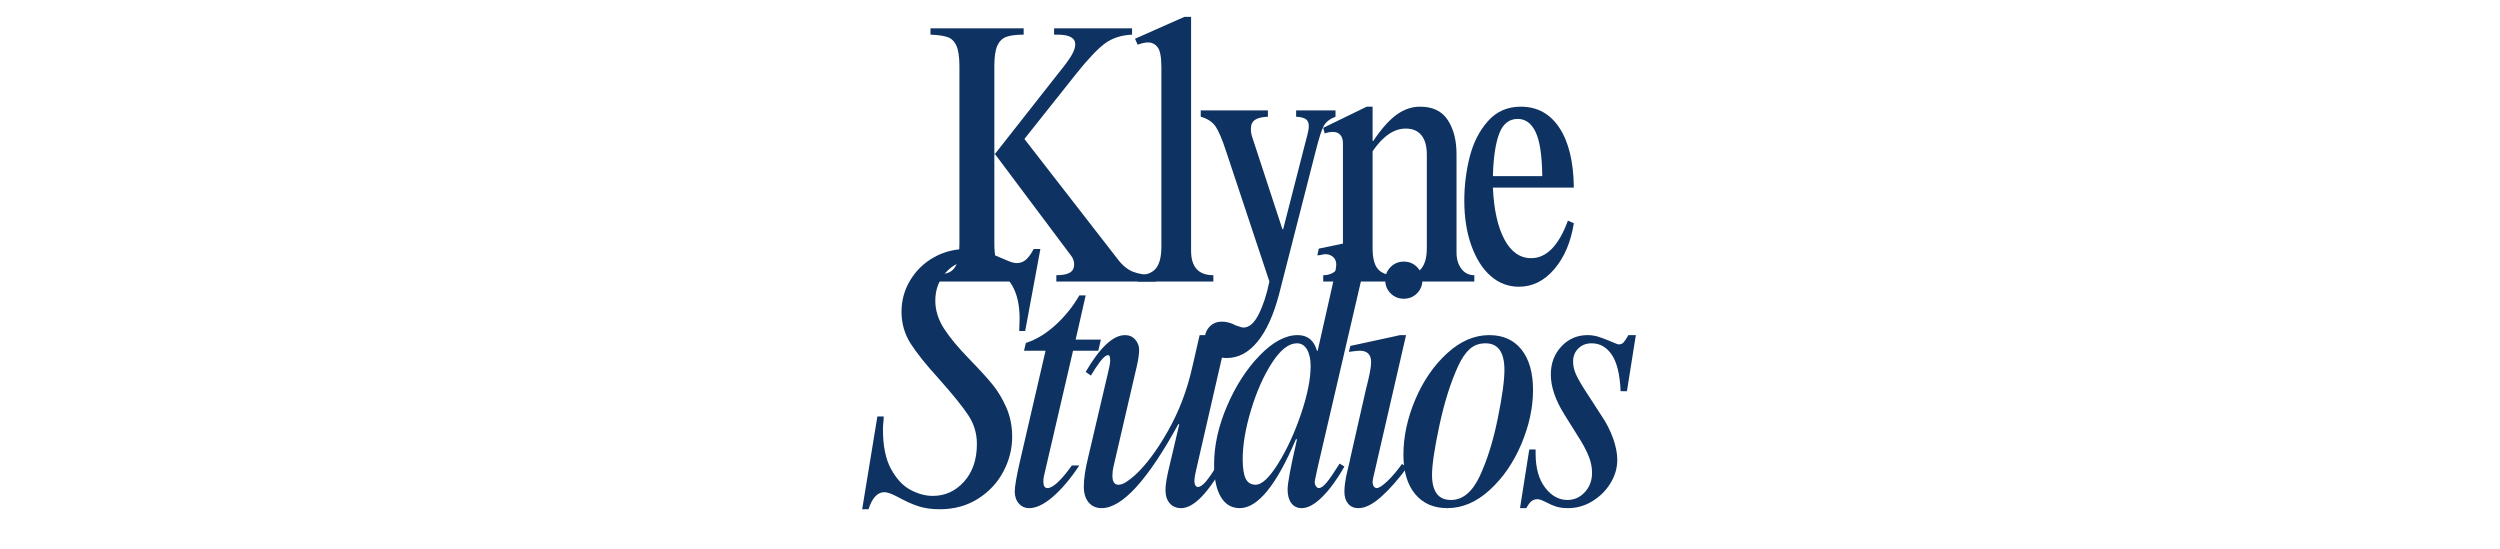 <svg version="1.2" preserveAspectRatio="xMidYMid meet" height="300" viewBox="0 0 1024.5 225" zoomAndPan="magnify" width="1366" xmlns:xlink="http://www.w3.org/1999/xlink" xmlns="http://www.w3.org/2000/svg"><defs></defs><g id="ab0e7cbebf"><g style="fill:#0e3261;fill-opacity:1;"><g transform="translate(352.255, 206.407)"><path d="M 43.812 -104.375 C 46.656 -104.375 49.164 -104.016 51.344 -103.297 C 53.531 -102.586 55.988 -101.625 58.719 -100.406 C 59.125 -100.207 59.961 -99.852 61.234 -99.344 C 62.504 -98.844 63.547 -98.594 64.359 -98.594 C 65.879 -98.594 67.172 -99.07 68.234 -100.031 C 69.297 -101 70.336 -102.445 71.359 -104.375 L 74.094 -104.375 L 67.859 -70.75 L 65.422 -70.75 L 65.578 -75.922 C 65.578 -81.492 64.535 -86.031 62.453 -89.531 C 60.367 -93.031 57.805 -95.566 54.766 -97.141 C 51.723 -98.711 48.68 -99.5 45.641 -99.5 C 41.586 -99.5 38.141 -97.898 35.297 -94.703 C 32.453 -91.516 31.031 -87.688 31.031 -83.219 C 31.031 -79.258 32.223 -75.43 34.609 -71.734 C 36.992 -68.035 40.52 -63.801 45.188 -59.031 C 49.238 -54.875 52.352 -51.453 54.531 -48.766 C 56.719 -46.078 58.598 -42.93 60.172 -39.328 C 61.742 -35.723 62.531 -31.742 62.531 -27.391 C 62.531 -22.422 61.312 -17.648 58.875 -13.078 C 56.445 -8.516 52.973 -4.812 48.453 -1.969 C 43.941 0.863 38.742 2.281 32.859 2.281 C 29.305 2.281 26.238 1.82 23.656 0.906 C 21.07 0 18.508 -1.164 15.969 -2.594 C 13.332 -4.008 11.406 -4.719 10.188 -4.719 C 7.352 -4.719 5.176 -2.383 3.656 2.281 L 1.062 2.281 L 7.297 -35.75 L 9.891 -35.75 C 9.891 -34.938 9.836 -34.07 9.734 -33.156 C 9.629 -32.25 9.578 -31.336 9.578 -30.422 C 9.578 -23.629 10.691 -18.203 12.922 -14.141 C 15.16 -10.086 17.828 -7.25 20.922 -5.625 C 24.016 -4 27.031 -3.188 29.969 -3.188 C 35.039 -3.188 39.328 -5.141 42.828 -9.047 C 46.328 -12.953 48.078 -18.102 48.078 -24.5 C 48.078 -28.758 46.91 -32.66 44.578 -36.203 C 42.242 -39.754 38.188 -44.773 32.406 -51.266 C 27.227 -56.953 23.395 -61.742 20.906 -65.641 C 18.426 -69.547 17.188 -73.883 17.188 -78.656 C 17.188 -83.32 18.379 -87.629 20.766 -91.578 C 23.148 -95.535 26.367 -98.656 30.422 -100.938 C 34.484 -103.227 38.945 -104.375 43.812 -104.375 Z M 43.812 -104.375" style="stroke:none"></path></g></g><g style="fill:#0e3261;fill-opacity:1;"><g transform="translate(409.457, 206.407)"><path d="M 32.859 -85.344 L 35.453 -85.344 L 31.344 -67.25 L 41.688 -67.25 L 40.625 -62.688 L 30.281 -62.688 L 18.406 -11.562 C 18.207 -10.75 18.109 -9.938 18.109 -9.125 C 18.109 -7.301 18.664 -6.391 19.781 -6.391 C 22.008 -6.391 25.352 -9.484 29.812 -15.672 L 32.859 -15.672 C 29.211 -10.191 25.586 -5.906 21.984 -2.812 C 18.379 0.281 15.16 1.828 12.328 1.828 C 10.598 1.828 9.176 1.191 8.062 -0.078 C 6.945 -1.348 6.391 -2.992 6.391 -5.016 C 6.391 -7.047 7.098 -11.156 8.516 -17.344 L 19.016 -62.688 L 10.188 -62.688 L 10.953 -65.875 C 15.109 -67.195 19.141 -69.629 23.047 -73.172 C 26.953 -76.723 30.223 -80.781 32.859 -85.344 Z M 32.859 -85.344" style="stroke:none"></path></g></g><g style="fill:#0e3261;fill-opacity:1;"><g transform="translate(436.537, 206.407)"><path d="M 24.5 -69.078 C 26.219 -69.078 27.609 -68.469 28.672 -67.25 C 29.742 -66.031 30.281 -64.609 30.281 -62.984 C 30.281 -61.359 29.945 -59.078 29.281 -56.141 C 28.625 -53.203 28.195 -51.375 28 -50.656 L 19.781 -15.219 C 19.477 -14 19.328 -12.781 19.328 -11.562 C 19.328 -9.031 20.133 -7.766 21.75 -7.766 C 22.664 -7.766 23.629 -8.066 24.641 -8.672 C 25.66 -9.273 26.93 -10.238 28.453 -11.562 C 33.016 -15.719 37.551 -21.773 42.062 -29.734 C 46.582 -37.703 49.906 -46.398 52.031 -55.828 L 55.078 -69.078 L 66.328 -69.078 L 53.547 -13.391 C 53.141 -11.766 52.938 -10.344 52.938 -9.125 C 52.938 -8.52 53.062 -7.988 53.312 -7.531 C 53.57 -7.07 53.906 -6.844 54.312 -6.844 C 55.32 -6.844 56.488 -7.656 57.812 -9.281 C 59.133 -10.906 60.758 -13.289 62.688 -16.438 L 64.812 -15.062 C 60.957 -8.875 57.688 -4.508 55 -1.969 C 52.312 0.562 49.801 1.828 47.469 1.828 C 45.539 1.828 43.992 1.172 42.828 -0.141 C 41.66 -1.461 41.078 -3.289 41.078 -5.625 C 41.078 -6.844 41.227 -8.285 41.531 -9.953 C 41.832 -11.629 42.086 -12.875 42.297 -13.688 L 46.703 -32.406 L 46.406 -32.703 C 33.82 -9.68 23.32 1.828 14.906 1.828 C 12.676 1.828 10.898 1.039 9.578 -0.531 C 8.266 -2.102 7.609 -4.258 7.609 -7 C 7.609 -10.238 8.219 -14.297 9.438 -19.172 L 17.641 -54.156 C 18.148 -56.188 18.406 -57.707 18.406 -58.719 C 18.406 -59.332 18.352 -59.844 18.25 -60.25 C 18.156 -60.656 17.906 -60.859 17.5 -60.859 C 16.688 -60.859 15.594 -59.941 14.219 -58.109 C 12.852 -56.285 11.613 -54.41 10.5 -52.484 L 8.375 -54.016 C 14.25 -64.055 19.625 -69.078 24.5 -69.078 Z M 24.5 -69.078" style="stroke:none"></path></g></g><g style="fill:#0e3261;fill-opacity:1;"><g transform="translate(493.739, 206.407)"><path d="M 68 -108.469 L 46.25 -14.906 C 46.145 -14.406 45.914 -13.344 45.562 -11.719 C 45.207 -10.094 45.031 -9.129 45.031 -8.828 C 45.031 -8.211 45.207 -7.648 45.562 -7.141 C 45.914 -6.641 46.297 -6.391 46.703 -6.391 C 47.617 -6.391 48.734 -7.203 50.047 -8.828 C 51.367 -10.453 53.098 -12.988 55.234 -16.438 L 57.203 -15.219 C 54.266 -10.039 51.25 -5.906 48.156 -2.812 C 45.062 0.281 42.242 1.828 39.703 1.828 C 37.879 1.828 36.457 1.145 35.438 -0.219 C 34.426 -1.594 33.922 -3.445 33.922 -5.781 C 33.922 -8.414 35.191 -15.211 37.734 -26.172 L 37.422 -26.625 C 29.41 -7.656 21.703 1.828 14.297 1.828 C 10.953 1.828 8.363 0.281 6.531 -2.812 C 4.707 -5.906 3.797 -10.344 3.797 -16.125 C 3.797 -23.832 5.57 -31.816 9.125 -40.078 C 12.676 -48.348 17.141 -55.25 22.516 -60.781 C 27.891 -66.312 33.062 -69.078 38.031 -69.078 C 42.094 -69.078 44.734 -66.945 45.953 -62.688 L 46.25 -62.688 L 52.188 -89 C 53.301 -93.875 53.859 -96.867 53.859 -97.984 C 53.859 -99.297 53.426 -100.332 52.562 -101.094 C 51.695 -101.852 50.66 -102.234 49.453 -102.234 C 48.941 -102.234 48.406 -102.156 47.844 -102 C 47.289 -101.852 46.707 -101.781 46.094 -101.781 L 46.703 -104.516 L 65.578 -108.469 Z M 15.516 -18.25 C 15.516 -14.602 15.922 -11.941 16.734 -10.266 C 17.547 -8.598 18.914 -7.766 20.844 -7.766 C 23.375 -7.766 26.441 -10.656 30.047 -16.438 C 33.648 -22.219 36.77 -28.984 39.406 -36.734 C 42.039 -44.492 43.359 -51.062 43.359 -56.438 C 43.359 -59.176 42.875 -61.406 41.906 -63.125 C 40.945 -64.852 39.555 -65.719 37.734 -65.719 C 34.379 -65.719 30.977 -63.055 27.531 -57.734 C 24.082 -52.41 21.219 -45.969 18.938 -38.406 C 16.656 -30.852 15.516 -24.133 15.516 -18.25 Z M 15.516 -18.25" style="stroke:none"></path></g></g><g style="fill:#0e3261;fill-opacity:1;"><g transform="translate(543.03, 206.407)"><path d="M 32.25 -99.203 C 34.383 -99.203 36.188 -98.461 37.656 -96.984 C 39.125 -95.516 39.859 -93.719 39.859 -91.594 C 39.859 -89.457 39.125 -87.656 37.656 -86.188 C 36.188 -84.719 34.383 -83.984 32.25 -83.984 C 30.125 -83.984 28.32 -84.719 26.844 -86.188 C 25.375 -87.656 24.641 -89.457 24.641 -91.594 C 24.641 -93.719 25.375 -95.516 26.844 -96.984 C 28.32 -98.461 30.125 -99.203 32.25 -99.203 Z M 33.172 -69.078 L 20.531 -14.156 C 19.82 -11.312 19.469 -9.582 19.469 -8.969 C 19.469 -8.062 19.645 -7.406 20 -7 C 20.352 -6.594 20.734 -6.391 21.141 -6.391 C 22.055 -6.391 23.504 -7.328 25.484 -9.203 C 27.461 -11.078 29.469 -13.438 31.5 -16.281 L 33.625 -14.906 C 30.07 -10.039 26.547 -6.035 23.047 -2.891 C 19.547 0.254 16.426 1.828 13.688 1.828 C 11.863 1.828 10.441 1.219 9.422 0 C 8.41 -1.219 7.906 -2.844 7.906 -4.875 C 7.906 -7.207 8.312 -10.047 9.125 -13.391 C 9.938 -16.734 10.344 -18.508 10.344 -18.719 L 16.734 -46.859 C 17.441 -49.598 17.973 -51.879 18.328 -53.703 C 18.68 -55.523 18.859 -56.945 18.859 -57.969 C 18.859 -61.113 17.289 -62.688 14.156 -62.688 C 13.645 -62.688 12.172 -62.531 9.734 -62.219 L 10.344 -64.656 L 30.734 -69.078 Z M 33.172 -69.078" style="stroke:none"></path></g></g><g style="fill:#0e3261;fill-opacity:1;"><g transform="translate(570.11, 206.407)"><path d="M 40.172 -69.078 C 45.848 -69.078 50.258 -67.098 53.406 -63.141 C 56.551 -59.18 58.125 -53.656 58.125 -46.562 C 58.125 -39.352 56.523 -31.969 53.328 -24.406 C 50.129 -16.852 45.816 -10.594 40.391 -5.625 C 34.961 -0.656 29.156 1.828 22.969 1.828 C 17.395 1.828 13.008 -0.098 9.812 -3.953 C 6.613 -7.805 5.016 -13.18 5.016 -20.078 C 5.016 -27.484 6.633 -35.016 9.875 -42.672 C 13.125 -50.328 17.461 -56.641 22.891 -61.609 C 28.316 -66.586 34.078 -69.078 40.172 -69.078 Z M 27.531 -56.594 C 24.395 -49.801 21.812 -41.66 19.781 -32.172 C 17.75 -22.691 16.734 -15.875 16.734 -11.719 C 16.734 -8.469 17.363 -5.953 18.625 -4.172 C 19.895 -2.398 21.852 -1.516 24.5 -1.516 C 29.258 -1.516 33.16 -4.711 36.203 -11.109 C 39.254 -17.598 41.719 -25.406 43.594 -34.531 C 45.469 -43.664 46.406 -50.41 46.406 -54.766 C 46.406 -62.066 43.816 -65.719 38.641 -65.719 C 36.109 -65.719 33.977 -64.957 32.25 -63.438 C 30.531 -61.914 28.957 -59.633 27.531 -56.594 Z M 27.531 -56.594" style="stroke:none"></path></g></g><g style="fill:#0e3261;fill-opacity:1;"><g transform="translate(619.401, 206.407)"><path d="M 31.188 -69.078 C 32.812 -69.078 34.383 -68.82 35.906 -68.312 C 37.426 -67.801 39.148 -67.141 41.078 -66.328 C 42.703 -65.617 43.664 -65.266 43.969 -65.266 C 44.781 -65.266 45.438 -65.539 45.938 -66.094 C 46.445 -66.656 47.109 -67.648 47.922 -69.078 L 50.969 -69.078 L 47.312 -46.094 L 44.734 -46.094 C 44.422 -52.988 43.203 -57.984 41.078 -61.078 C 38.953 -64.172 36.211 -65.719 32.859 -65.719 C 30.629 -65.719 28.801 -65.008 27.375 -63.594 C 25.957 -62.176 25.25 -60.398 25.25 -58.266 C 25.25 -56.547 25.629 -54.82 26.391 -53.094 C 27.148 -51.375 28.445 -49.094 30.281 -46.25 L 37.281 -35.453 C 39.102 -32.711 40.57 -29.77 41.688 -26.625 C 42.801 -23.477 43.359 -20.586 43.359 -17.953 C 43.359 -14.609 42.422 -11.41 40.547 -8.359 C 38.672 -5.316 36.188 -2.859 33.094 -0.984 C 30 0.891 26.727 1.828 23.281 1.828 C 21.352 1.828 19.727 1.625 18.406 1.219 C 17.094 0.812 15.676 0.203 14.156 -0.609 C 13.945 -0.711 13.461 -0.941 12.703 -1.297 C 11.941 -1.648 11.258 -1.828 10.656 -1.828 C 9.633 -1.828 8.797 -1.547 8.141 -0.984 C 7.484 -0.43 6.797 0.504 6.078 1.828 L 3.5 1.828 L 7.297 -22.219 L 9.891 -22.219 L 9.891 -20.531 C 9.891 -14.656 11.18 -10.016 13.766 -6.609 C 16.348 -3.211 19.414 -1.516 22.969 -1.516 C 25.707 -1.516 28.066 -2.578 30.047 -4.703 C 32.023 -6.836 33.016 -9.477 33.016 -12.625 C 33.016 -14.758 32.633 -16.836 31.875 -18.859 C 31.113 -20.891 29.973 -23.176 28.453 -25.719 L 21.609 -36.672 C 17.953 -42.547 16.125 -47.969 16.125 -52.938 C 16.125 -57.508 17.566 -61.344 20.453 -64.438 C 23.348 -67.531 26.926 -69.078 31.188 -69.078 Z M 31.188 -69.078" style="stroke:none"></path></g></g><g style="fill:#0e3261;fill-opacity:1;"><g transform="translate(375.373, 115.374)"><path d="M 44.125 -101.172 C 40.977 -101.172 38.594 -100.863 36.969 -100.25 C 35.344 -99.645 34.125 -98.43 33.312 -96.609 C 32.508 -94.785 32.109 -91.992 32.109 -88.234 L 32.109 -52.344 L 32.406 -52.344 L 58.719 -85.812 C 60.957 -88.551 62.609 -90.805 63.672 -92.578 C 64.734 -94.348 65.266 -95.895 65.266 -97.219 C 65.266 -99.852 62.832 -101.172 57.969 -101.172 L 56.594 -101.172 L 56.594 -103.766 L 88.547 -103.766 L 88.547 -101.172 C 84.086 -100.973 80.359 -99.754 77.359 -97.516 C 74.367 -95.285 70.441 -91.129 65.578 -85.047 L 44.422 -58.422 L 82.453 -9.438 C 84.484 -6.695 86.691 -4.867 89.078 -3.953 C 91.461 -3.047 94.531 -2.594 98.281 -2.594 L 98.281 0 L 57.516 0 L 57.516 -2.594 C 60.047 -2.594 61.895 -2.945 63.062 -3.656 C 64.227 -4.363 64.812 -5.477 64.812 -7 C 64.812 -8.219 64.457 -9.332 63.75 -10.344 C 63.039 -11.352 62.582 -11.961 62.375 -12.172 L 32.406 -52.188 L 32.109 -52.188 L 32.109 -15.672 C 32.109 -10.398 32.914 -6.898 34.531 -5.172 C 36.156 -3.453 39 -2.594 43.062 -2.594 L 44.125 -2.594 L 44.125 0 L 5.938 0 L 5.938 -2.594 C 9.082 -2.688 11.461 -3.008 13.078 -3.562 C 14.703 -4.125 15.895 -5.344 16.656 -7.219 C 17.414 -9.102 17.797 -11.922 17.797 -15.672 L 17.797 -88.234 C 17.797 -91.992 17.391 -94.785 16.578 -96.609 C 15.766 -98.43 14.547 -99.617 12.922 -100.172 C 11.305 -100.734 8.977 -101.066 5.938 -101.172 L 5.938 -103.766 L 44.125 -103.766 Z M 44.125 -101.172" style="stroke:none"></path></g></g><g style="fill:#0e3261;fill-opacity:1;"><g transform="translate(462.699, 115.374)"><path d="M 25.406 -108.469 L 25.406 -12.625 C 25.406 -5.938 28.445 -2.594 34.531 -2.594 L 34.531 0 L 3.5 0 L 3.5 -2.594 C 6.945 -2.594 9.43 -3.504 10.953 -5.328 C 12.473 -7.148 13.234 -10.141 13.234 -14.297 L 13.234 -87.781 C 13.234 -91.938 12.723 -94.676 11.703 -96 C 10.691 -97.32 9.379 -97.984 7.766 -97.984 C 6.641 -97.984 5.219 -97.676 3.5 -97.062 L 2.438 -99.5 L 22.672 -108.469 Z M 25.406 -108.469" style="stroke:none"></path></g></g><g style="fill:#0e3261;fill-opacity:1;"><g transform="translate(489.778, 115.374)"><path d="M 29.812 -67.547 C 27.383 -67.441 25.613 -67.008 24.5 -66.25 C 23.383 -65.488 22.828 -64.25 22.828 -62.531 C 22.828 -61.52 22.953 -60.582 23.203 -59.719 C 23.453 -58.852 23.629 -58.32 23.734 -58.125 L 35.75 -21.453 L 36.062 -21.453 L 45.344 -57.656 C 45.438 -58.062 45.66 -58.922 46.016 -60.234 C 46.379 -61.555 46.562 -62.727 46.562 -63.75 C 46.562 -65.062 46.156 -65.992 45.344 -66.547 C 44.531 -67.109 43.207 -67.441 41.375 -67.547 L 41.375 -70.141 L 57.516 -70.141 L 57.516 -67.547 C 55.18 -66.641 53.582 -65.398 52.719 -63.828 C 51.852 -62.254 50.766 -58.879 49.453 -53.703 L 34.391 5.172 C 32.148 13.691 29.203 20.18 25.547 24.641 C 21.898 29.109 17.695 31.344 12.938 31.344 C 10.395 31.344 8.258 30.602 6.531 29.125 C 4.812 27.656 3.953 25.805 3.953 23.578 C 3.953 21.547 4.609 19.848 5.922 18.484 C 7.242 17.117 8.922 16.438 10.953 16.438 C 12.879 16.438 14.754 16.941 16.578 17.953 C 18.203 18.555 19.27 18.859 19.781 18.859 C 22.113 18.859 24.191 17.055 26.016 13.453 C 27.836 9.859 29.305 5.375 30.422 0 L 12.625 -53.547 C 11.102 -58.211 9.707 -61.508 8.438 -63.438 C 7.176 -65.363 5.125 -66.734 2.281 -67.547 L 2.281 -70.141 L 29.812 -70.141 Z M 29.812 -67.547" style="stroke:none"></path></g></g><g style="fill:#0e3261;fill-opacity:1;"><g transform="translate(539.07, 115.374)"><path d="M 23.422 -71.656 L 23.422 -57.656 L 23.734 -57.656 C 26.984 -62.531 30.129 -66.082 33.172 -68.312 C 36.211 -70.539 39.457 -71.656 42.906 -71.656 C 48.07 -71.656 51.848 -69.828 54.234 -66.172 C 56.617 -62.523 57.812 -57.863 57.812 -52.188 L 57.812 -11.859 C 57.812 -9.223 58.469 -7.02 59.781 -5.25 C 61.102 -3.477 62.879 -2.594 65.109 -2.594 L 65.109 0 L 36.812 0 L 36.812 -2.594 C 42.695 -2.594 45.641 -6.289 45.641 -13.688 L 45.641 -52.031 C 45.641 -55.477 44.906 -58.113 43.438 -59.938 C 41.969 -61.77 39.812 -62.688 36.969 -62.688 C 32.195 -62.688 27.68 -59.594 23.422 -53.406 L 23.422 -13.547 C 23.422 -9.586 24.156 -6.77 25.625 -5.094 C 27.102 -3.426 29.312 -2.594 32.25 -2.594 L 32.25 0 L 3.188 0 L 3.188 -2.594 C 5.727 -2.594 7.707 -3.504 9.125 -5.328 C 10.551 -7.148 11.266 -9.938 11.266 -13.688 L 11.266 -56.75 C 11.266 -58.164 10.906 -59.281 10.188 -60.094 C 9.477 -60.906 8.469 -61.312 7.156 -61.312 C 6.133 -61.312 5.016 -61.109 3.797 -60.703 L 3.188 -62.984 L 21 -71.656 Z M 23.422 -71.656" style="stroke:none"></path></g></g><g style="fill:#0e3261;fill-opacity:1;"><g transform="translate(596.272, 115.374)"><path d="M 26.922 -71.656 C 33.723 -71.656 39.023 -68.738 42.828 -62.906 C 46.629 -57.07 48.582 -48.93 48.688 -38.484 L 15.516 -38.484 C 15.922 -29.461 17.492 -22.391 20.234 -17.266 C 22.973 -12.141 26.625 -9.578 31.188 -9.578 C 37.477 -9.578 42.5 -14.703 46.25 -24.953 L 48.688 -23.891 C 47.469 -16.18 44.801 -9.914 40.688 -5.094 C 36.582 -0.281 31.742 2.125 26.172 2.125 C 21.805 2.125 17.945 0.656 14.594 -2.281 C 11.25 -5.219 8.613 -9.375 6.688 -14.75 C 4.758 -20.133 3.797 -26.273 3.797 -33.172 C 3.797 -39.254 4.531 -45.211 6 -51.047 C 7.477 -56.879 9.969 -61.77 13.469 -65.719 C 16.969 -69.676 21.453 -71.656 26.922 -71.656 Z M 15.516 -43.203 L 35.75 -43.203 C 35.645 -51.723 34.727 -57.758 33 -61.312 C 31.281 -64.863 28.852 -66.641 25.719 -66.641 C 22.164 -66.641 19.629 -64.633 18.109 -60.625 C 16.586 -56.625 15.723 -50.816 15.516 -43.203 Z M 15.516 -43.203" style="stroke:none"></path></g></g></g></svg>
